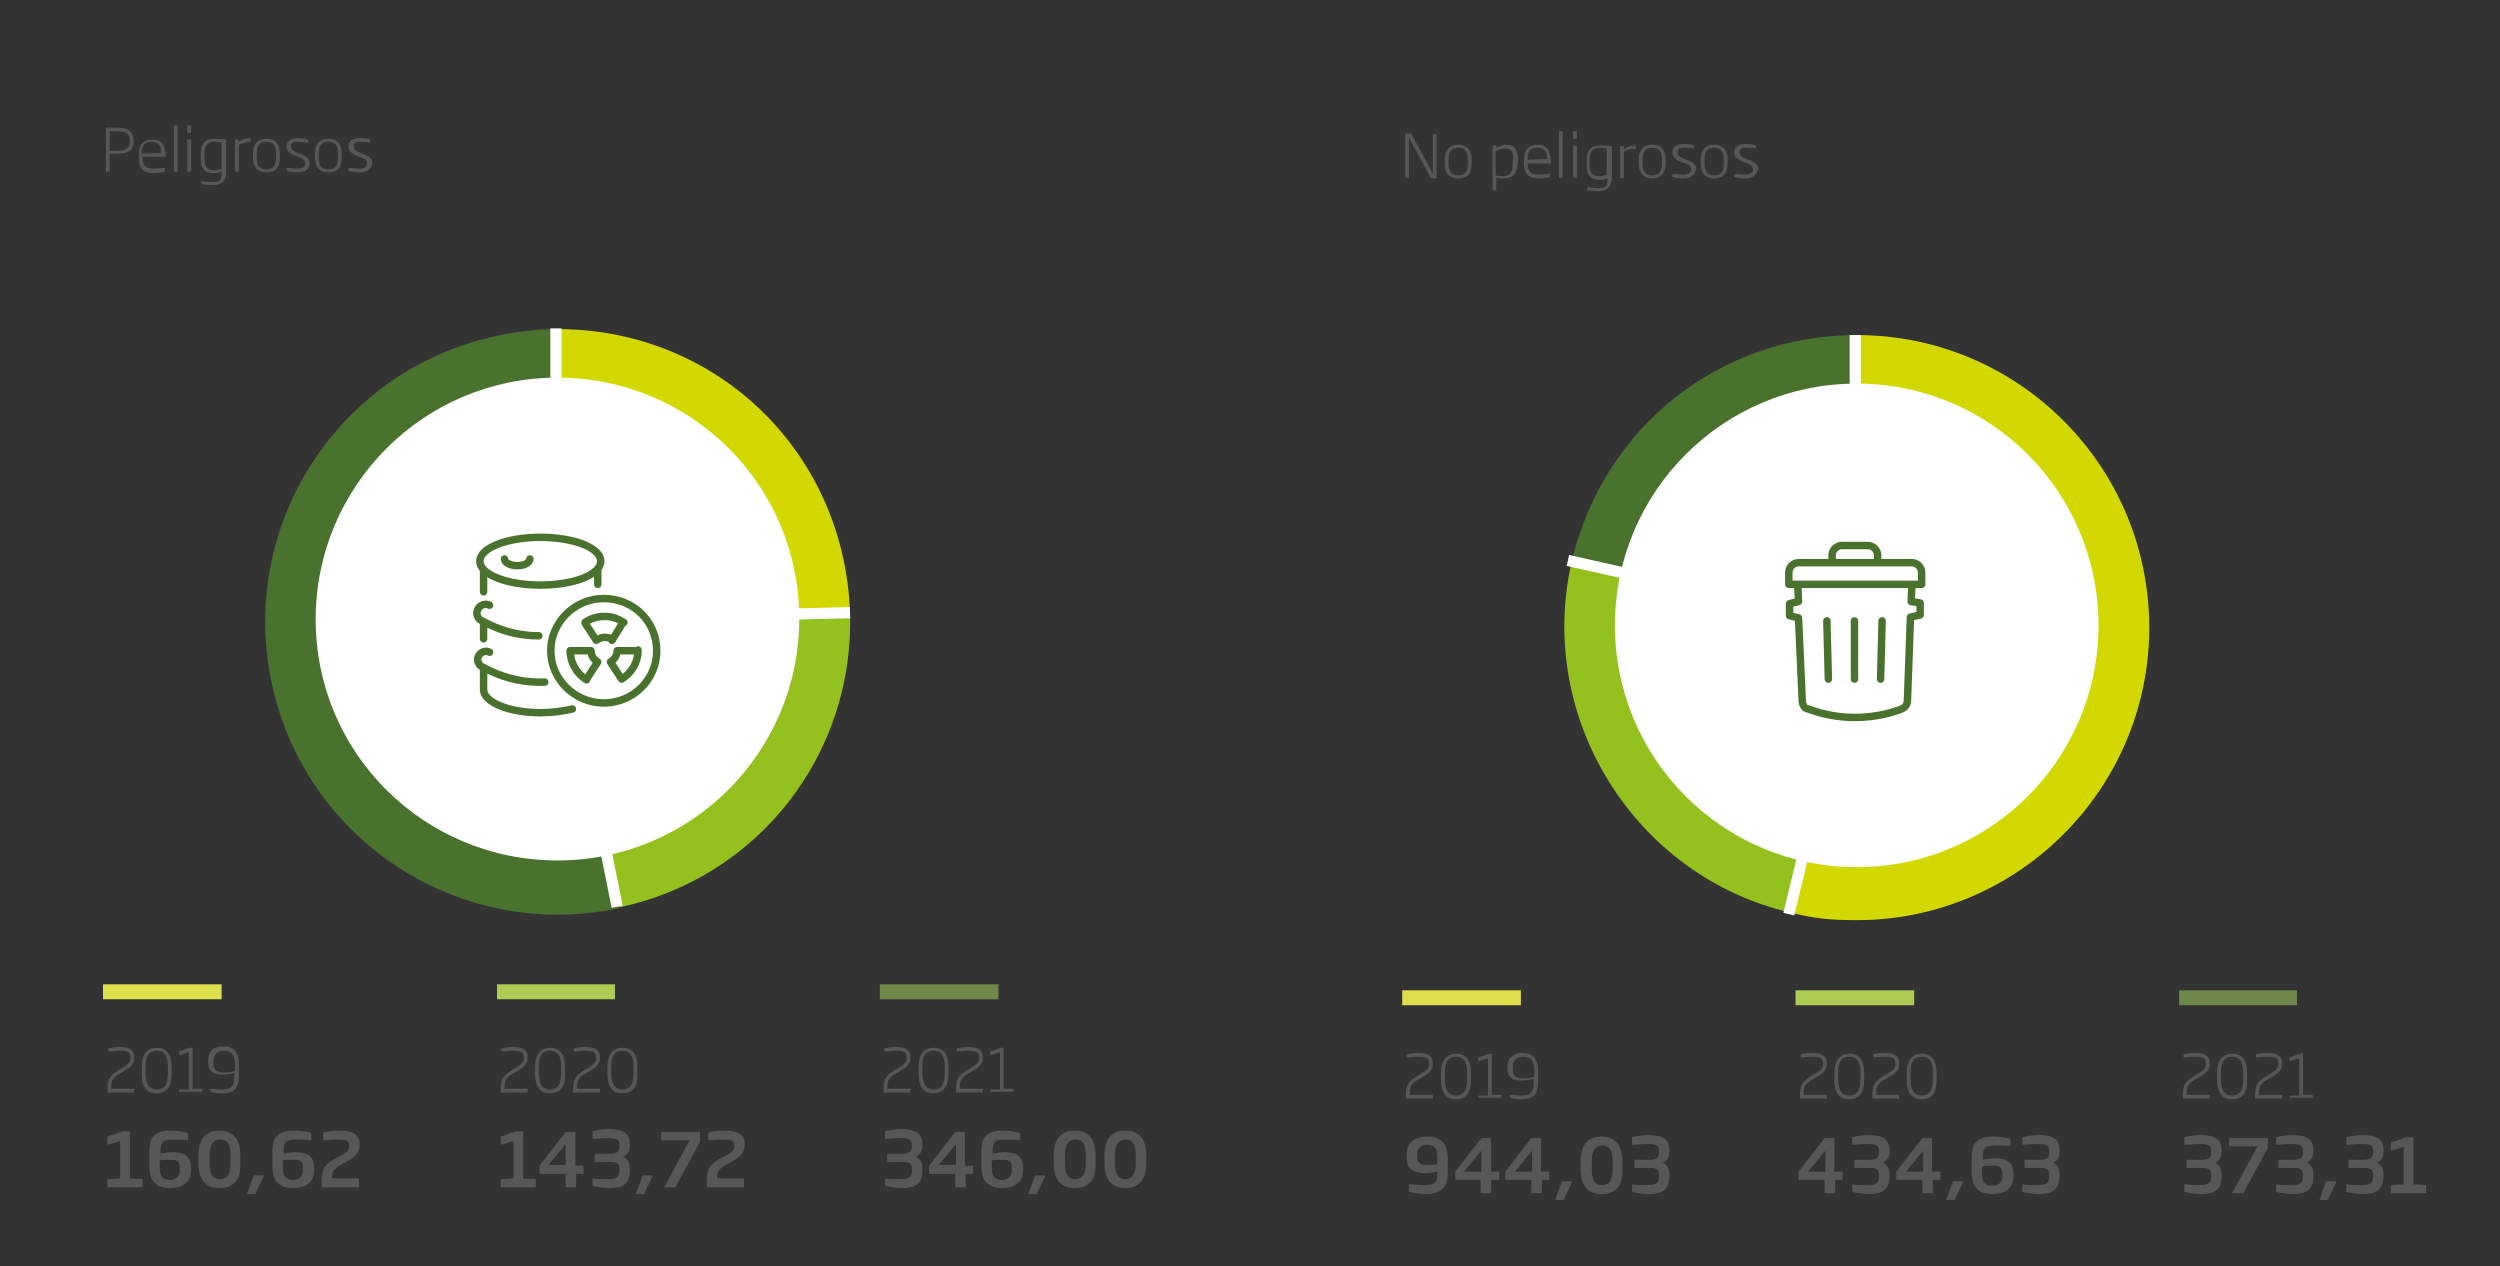 <?xml version="1.0" encoding="utf-8"?>
<!-- Generator: Adobe Illustrator 24.2.3, SVG Export Plug-In . SVG Version: 6.00 Build 0)  -->
<svg version="1.1" id="Capa_1" xmlns="http://www.w3.org/2000/svg" xmlns:xlink="http://www.w3.org/1999/xlink" x="0px" y="0px"
	 viewBox="0 0 335 169.7" style="enable-background:new 0 0 335 169.7;" xml:space="preserve">
<rect x="0" y="0" width="335" height="169.7" fill="#333333" stroke="none"/>
<style type="text/css">
	.st0{clip-path:url(#SVGID_2_);fill:#48722D;}
	.st1{clip-path:url(#SVGID_2_);fill:#95C11F;}
	.st2{clip-path:url(#SVGID_2_);fill:#D3D800;}
	.st3{fill:#575756;}
	.st4{clip-path:url(#SVGID_4_);fill:#FFFFFF;}
	.st5{fill:none;stroke:#FFFFFF;stroke-width:1.5;stroke-miterlimit:10;}
	.st6{fill:none;stroke:#DDDF4B;stroke-width:2;stroke-miterlimit:10;}
	.st7{fill:none;stroke:#AECC53;stroke-width:2;stroke-miterlimit:10;}
	.st8{fill:none;stroke:#6E874A;stroke-width:2;stroke-miterlimit:10;}
	.st9{clip-path:url(#SVGID_6_);fill:none;stroke:#48722D;stroke-linecap:round;stroke-linejoin:round;stroke-miterlimit:10;}
	.st10{clip-path:url(#SVGID_8_);fill:#48722D;}
	.st11{clip-path:url(#SVGID_8_);fill:#95C11F;}
	.st12{clip-path:url(#SVGID_8_);fill:#D3D800;}
	.st13{clip-path:url(#SVGID_10_);fill:#FFFFFF;}
	.st14{clip-path:url(#SVGID_12_);fill:none;stroke:#48722D;stroke-linecap:round;stroke-linejoin:round;stroke-miterlimit:10;}
</style>
<g>
	<defs>
		<rect id="SVGID_1_" x="4.6" y="9.8" width="325.8" height="154.1"/>
	</defs>
	<clipPath id="SVGID_2_">
		<use xlink:href="#SVGID_1_"  style="overflow:visible;"/>
	</clipPath>
	<path class="st0" d="M74.7,83.3l8.2,38.4c-21.2,4.5-42-9-46.5-30.2c-4.5-21.2,9-42,30.2-46.5c2.7-0.6,5.4-0.9,8.2-0.9V83.3z"/>
	<path class="st1" d="M74.7,83.3l39.2-1.4c0.7,19.1-12.3,35.8-31,39.7L74.7,83.3z"/>
	<path class="st2" d="M74.7,83.3V44.1c21.4,0,38.4,16.5,39.2,37.9L74.7,83.3z"/>
</g>
<g>
	<path class="st3" d="M14.4,146.4v-0.6c0-1.4,0.5-1.8,1.8-2.6c1.1-0.6,1.3-0.9,1.3-1.5c0-0.7-0.4-0.9-1.5-0.9
		c-0.5,0-1.1,0.1-1.5,0.1v-0.4c0.3-0.1,0.9-0.2,1.5-0.2c1.4,0,2,0.4,2,1.4c0,0.8-0.3,1.2-1.5,1.9c-1.3,0.7-1.6,1-1.6,2.2v0.1H18v0.5
		H14.4z"/>
	<path class="st3" d="M21,146.5c-1.3,0-2-0.8-2-2.6v-0.9c0-1.8,0.8-2.6,2-2.6c1.3,0,2,0.8,2,2.6v0.9C23,145.7,22.3,146.5,21,146.5z
		 M22.5,142.9c0-1.6-0.6-2.1-1.5-2.1s-1.5,0.5-1.5,2.1v0.9c0,1.6,0.6,2.2,1.5,2.2s1.5-0.5,1.5-2.2V142.9z"/>
	<path class="st3" d="M24,146.4v-0.4l1.3,0v-5l-1.3,0.4v-0.5l1.4-0.5h0.4v5.5l1.3,0v0.4H24z"/>
	<path class="st3" d="M29.8,146.5c-0.7,0-1.4-0.1-1.6-0.2v-0.4c0.3,0,1,0.1,1.6,0.1c1.4,0,1.6-0.7,1.6-1.8v-0.4
		c-0.5,0.1-1.1,0.2-1.5,0.2c-1,0-2-0.2-2-1.6v-0.3c0-1.5,1.1-1.9,2-1.9c1.1,0,2.1,0.4,2.1,2.4v1.5C32,145.7,31.5,146.5,29.8,146.5z
		 M31.5,142.7c0-1.5-0.6-1.9-1.5-1.9c-0.8,0-1.4,0.4-1.4,1.4v0.3c0,1,0.6,1.2,1.4,1.2c0.4,0,1,0,1.5-0.2V142.7z"/>
</g>
<g>
	<path class="st3" d="M67.1,146.4v-0.6c0-1.4,0.5-1.8,1.8-2.6c1.1-0.6,1.3-0.9,1.3-1.5c0-0.7-0.4-0.9-1.5-0.9
		c-0.5,0-1.1,0.1-1.5,0.1v-0.4c0.3-0.1,0.9-0.2,1.5-0.2c1.4,0,2,0.4,2,1.4c0,0.8-0.3,1.2-1.5,1.9c-1.3,0.7-1.6,1-1.6,2.2v0.1h3.1
		v0.5H67.1z"/>
	<path class="st3" d="M73.7,146.5c-1.3,0-2-0.8-2-2.6v-0.9c0-1.8,0.8-2.6,2-2.6c1.3,0,2,0.8,2,2.6v0.9
		C75.8,145.7,75,146.5,73.7,146.5z M75.2,142.9c0-1.6-0.6-2.1-1.5-2.1s-1.5,0.5-1.5,2.1v0.9c0,1.6,0.6,2.2,1.5,2.2s1.5-0.5,1.5-2.2
		V142.9z"/>
	<path class="st3" d="M76.8,146.4v-0.6c0-1.4,0.5-1.8,1.8-2.6c1.1-0.6,1.3-0.9,1.3-1.5c0-0.7-0.4-0.9-1.5-0.9
		c-0.5,0-1.1,0.1-1.5,0.1v-0.4c0.3-0.1,0.9-0.2,1.5-0.2c1.4,0,2,0.4,2,1.4c0,0.8-0.3,1.2-1.5,1.9c-1.3,0.7-1.6,1-1.6,2.2v0.1h3.1
		v0.5H76.8z"/>
	<path class="st3" d="M83.4,146.5c-1.3,0-2-0.8-2-2.6v-0.9c0-1.8,0.8-2.6,2-2.6c1.3,0,2,0.8,2,2.6v0.9
		C85.5,145.7,84.7,146.5,83.4,146.5z M84.9,142.9c0-1.6-0.6-2.1-1.5-2.1s-1.5,0.5-1.5,2.1v0.9c0,1.6,0.6,2.2,1.5,2.2
		s1.5-0.5,1.5-2.2V142.9z"/>
</g>
<g>
	<path class="st3" d="M118.4,146.4v-0.6c0-1.4,0.5-1.8,1.8-2.6c1.1-0.6,1.3-0.9,1.3-1.5c0-0.7-0.4-0.9-1.5-0.9
		c-0.5,0-1.1,0.1-1.5,0.1v-0.4c0.3-0.1,0.9-0.2,1.5-0.2c1.4,0,2,0.4,2,1.4c0,0.8-0.3,1.2-1.5,1.9c-1.3,0.7-1.6,1-1.6,2.2v0.1h3.1
		v0.5H118.4z"/>
	<path class="st3" d="M125.1,146.5c-1.3,0-2-0.8-2-2.6v-0.9c0-1.8,0.8-2.6,2-2.6c1.3,0,2,0.8,2,2.6v0.9
		C127.1,145.7,126.3,146.5,125.1,146.5z M126.6,142.9c0-1.6-0.6-2.1-1.5-2.1s-1.5,0.5-1.5,2.1v0.9c0,1.6,0.6,2.2,1.5,2.2
		s1.5-0.5,1.5-2.2V142.9z"/>
	<path class="st3" d="M128.1,146.4v-0.6c0-1.4,0.5-1.8,1.8-2.6c1.1-0.6,1.3-0.9,1.3-1.5c0-0.7-0.4-0.9-1.5-0.9
		c-0.5,0-1.1,0.1-1.5,0.1v-0.4c0.3-0.1,0.9-0.2,1.5-0.2c1.4,0,2,0.4,2,1.4c0,0.8-0.3,1.2-1.5,1.9c-1.3,0.7-1.6,1-1.6,2.2v0.1h3.1
		v0.5H128.1z"/>
	<path class="st3" d="M132.7,146.4v-0.4l1.3,0v-5l-1.3,0.4v-0.5l1.4-0.5h0.4v5.5l1.3,0v0.4H132.7z"/>
</g>
<g>
	<path class="st3" d="M14.4,159.1V158l1.7-0.1v-5l-1.7,0.5v-1.1l2-0.7h1v6.3l1.7,0.1v1.1H14.4z"/>
	<path class="st3" d="M22.8,159.2c-1.7,0-2.8-0.7-2.8-3v-1.8c0-1.9,0.6-2.9,2.9-2.9c1,0,1.9,0.2,2.3,0.3v1c-0.6-0.1-1.4-0.1-2.1-0.1
		c-1.5,0-1.6,0.6-1.6,1.6v0.3c0.4-0.1,1.1-0.2,1.5-0.2c1.4,0,2.6,0.3,2.6,2.1v0.4C25.5,158.8,24,159.2,22.8,159.2z M24.1,156.5
		c0-1-0.5-1.1-1.3-1.1c-0.3,0-0.9,0-1.4,0.1v0.9c0,1.4,0.5,1.7,1.4,1.7c0.7,0,1.3-0.4,1.3-1.3V156.5z"/>
	<path class="st3" d="M29.4,159.2c-1.9,0-2.8-1.2-2.8-3.3v-1.1c0-2.2,1-3.3,2.8-3.3c1.9,0,2.8,1.2,2.8,3.3v1.1
		C32.3,158.1,31.3,159.2,29.4,159.2z M30.9,154.8c0-1.7-0.6-2.1-1.4-2.1c-0.8,0-1.4,0.5-1.4,2.1v1.1c0,1.7,0.6,2.1,1.4,2.1
		c0.8,0,1.4-0.5,1.4-2.1V154.8z"/>
	<path class="st3" d="M34.2,160h-1.1l0.9-2.5h1.4L34.2,160z"/>
	<path class="st3" d="M39.3,159.2c-1.7,0-2.8-0.7-2.8-3v-1.8c0-1.9,0.6-2.9,2.9-2.9c1,0,1.9,0.2,2.3,0.3v1c-0.6-0.1-1.4-0.1-2.1-0.1
		c-1.5,0-1.6,0.6-1.6,1.6v0.3c0.4-0.1,1.1-0.2,1.5-0.2c1.4,0,2.6,0.3,2.6,2.1v0.4C42,158.8,40.5,159.2,39.3,159.2z M40.6,156.5
		c0-1-0.5-1.1-1.3-1.1c-0.3,0-0.9,0-1.4,0.1v0.9c0,1.4,0.5,1.7,1.4,1.7c0.7,0,1.3-0.4,1.3-1.3V156.5z"/>
	<path class="st3" d="M43.1,159.1v-0.9c0-1.7,0.6-2.4,2.3-3.2c1.2-0.6,1.4-0.9,1.4-1.5c0-0.6-0.4-0.8-1.5-0.8c-0.7,0-1.5,0.1-2,0.1
		v-1c0.5-0.2,1.4-0.3,2.2-0.3c1.9,0,2.7,0.6,2.7,1.9c0,1-0.5,1.6-2,2.4c-1.5,0.8-1.7,1.1-1.7,2v0.1h3.6v1.2H43.1z"/>
</g>
<g>
	<path class="st3" d="M67.1,159.1V158l1.7-0.1v-5l-1.7,0.5v-1.1l2-0.7h1v6.3l1.7,0.1v1.1H67.1z"/>
	<path class="st3" d="M77.2,157.3v1.8h-1.4v-1.8h-3.5v-1.1l3.5-4.5h1.3v4.5h1.1v1.1H77.2z M75.8,153.3l-2.3,2.8h2.3V153.3z"/>
	<path class="st3" d="M81.6,159.2c-0.9,0-1.9-0.2-2.2-0.3v-1c0.4,0.1,1.3,0.1,2.1,0.1c1,0,1.5-0.2,1.5-1.1v-0.2c0-0.6-0.1-1-1.2-1
		h-2.1v-1.1h2.1c1,0,1.2-0.4,1.2-1v-0.1c0-0.8-0.3-1-1.5-1c-0.8,0-1.6,0.1-2.1,0.1v-1c0.2-0.1,1.3-0.3,2.2-0.3c1.8,0,2.8,0.5,2.8,2
		v0.1c0,0.7-0.2,1.3-0.9,1.6c0.7,0.3,0.9,0.9,0.9,1.6v0.2C84.4,158.7,83.5,159.2,81.6,159.2z"/>
	<path class="st3" d="M86.3,160h-1.1l0.9-2.5h1.4L86.3,160z"/>
	<path class="st3" d="M90.5,159.1H89l3.4-6.3h-3.8v-1.1h5.2v1.3L90.5,159.1z"/>
	<path class="st3" d="M94.7,159.1v-0.9c0-1.7,0.6-2.4,2.3-3.2c1.2-0.6,1.4-0.9,1.4-1.5c0-0.6-0.4-0.8-1.5-0.8c-0.7,0-1.5,0.1-2,0.1
		v-1c0.5-0.2,1.4-0.3,2.2-0.3c1.9,0,2.7,0.6,2.7,1.9c0,1-0.5,1.6-2,2.4c-1.5,0.8-1.7,1.1-1.7,2v0.1h3.6v1.2H94.7z"/>
</g>
<g>
	<path class="st3" d="M120.8,159.2c-0.9,0-1.9-0.2-2.2-0.3v-1c0.4,0.1,1.3,0.1,2.1,0.1c1,0,1.5-0.2,1.5-1.1v-0.2c0-0.6-0.1-1-1.2-1
		h-2.1v-1.1h2.1c1,0,1.2-0.4,1.2-1v-0.1c0-0.8-0.3-1-1.5-1c-0.8,0-1.6,0.1-2.1,0.1v-1c0.2-0.1,1.3-0.3,2.2-0.3c1.8,0,2.8,0.5,2.8,2
		v0.1c0,0.7-0.2,1.3-0.9,1.6c0.7,0.3,0.9,0.9,0.9,1.6v0.2C123.6,158.7,122.6,159.2,120.8,159.2z"/>
	<path class="st3" d="M129.4,157.3v1.8H128v-1.8h-3.5v-1.1l3.5-4.5h1.3v4.5h1.1v1.1H129.4z M128.1,153.3l-2.3,2.8h2.3V153.3z"/>
	<path class="st3" d="M134.3,159.2c-1.7,0-2.8-0.7-2.8-3v-1.8c0-1.9,0.6-2.9,2.9-2.9c1,0,1.9,0.2,2.3,0.3v1
		c-0.6-0.1-1.4-0.1-2.1-0.1c-1.5,0-1.6,0.6-1.6,1.6v0.3c0.4-0.1,1.1-0.2,1.5-0.2c1.4,0,2.6,0.3,2.6,2.1v0.4
		C137,158.8,135.5,159.2,134.3,159.2z M135.6,156.5c0-1-0.5-1.1-1.3-1.1c-0.3,0-0.9,0-1.4,0.1v0.9c0,1.4,0.5,1.7,1.4,1.7
		c0.7,0,1.3-0.4,1.3-1.3V156.5z"/>
	<path class="st3" d="M138.9,160h-1.1l0.9-2.5h1.4L138.9,160z"/>
	<path class="st3" d="M144,159.2c-1.9,0-2.8-1.2-2.8-3.3v-1.1c0-2.2,1-3.3,2.8-3.3c1.9,0,2.8,1.2,2.8,3.3v1.1
		C146.9,158.1,145.9,159.2,144,159.2z M145.5,154.8c0-1.7-0.6-2.1-1.4-2.1c-0.8,0-1.4,0.5-1.4,2.1v1.1c0,1.7,0.6,2.1,1.4,2.1
		c0.8,0,1.4-0.5,1.4-2.1V154.8z"/>
	<path class="st3" d="M150.8,159.2c-1.9,0-2.8-1.2-2.8-3.3v-1.1c0-2.2,1-3.3,2.8-3.3c1.9,0,2.8,1.2,2.8,3.3v1.1
		C153.6,158.1,152.6,159.2,150.8,159.2z M152.2,154.8c0-1.7-0.6-2.1-1.4-2.1c-0.8,0-1.4,0.5-1.4,2.1v1.1c0,1.7,0.6,2.1,1.4,2.1
		c0.8,0,1.4-0.5,1.4-2.1V154.8z"/>
</g>
<g>
	<defs>
		<rect id="SVGID_3_" x="4.6" y="9.8" width="325.8" height="154.1"/>
	</defs>
	<clipPath id="SVGID_4_">
		<use xlink:href="#SVGID_3_"  style="overflow:visible;"/>
	</clipPath>
	<path class="st4" d="M74.7,115.3c17.9,0,32.4-14.5,32.4-32.4S92.6,50.6,74.7,50.6S42.3,65.1,42.3,83S56.8,115.3,74.7,115.3"/>
</g>
<line class="st5" x1="74.5" y1="83.3" x2="74.5" y2="44"/>
<line class="st5" x1="74.7" y1="83" x2="113.9" y2="82.1"/>
<line class="st5" x1="75" y1="83.3" x2="82.7" y2="121.5"/>
<line class="st6" x1="29.7" y1="132.9" x2="13.8" y2="132.9"/>
<line class="st7" x1="82.4" y1="132.9" x2="66.6" y2="132.9"/>
<line class="st8" x1="133.8" y1="132.9" x2="117.9" y2="132.9"/>
<g>
	<defs>
		<rect id="SVGID_5_" x="4.6" y="9.8" width="325.8" height="154.1"/>
	</defs>
	<clipPath id="SVGID_6_">
		<use xlink:href="#SVGID_5_"  style="overflow:visible;"/>
	</clipPath>
	<path class="st9" d="M83.5,83.4L82,85.8 M80.1,88.7L78.6,91 M83.3,91l-1.5-2.3 M79.9,85.8l-1.5-2.3 M85.5,87.2h-2.8 M79.2,87.2
		h-2.8 M83.3,91c1.3-0.8,2.2-2.2,2.2-3.9 M76.4,87.2c0,1.6,0.9,3.1,2.2,3.9 M78.4,83.4c0.7-0.5,1.6-0.8,2.6-0.8c1,0,1.8,0.3,2.6,0.8
		 M81.8,88.7c0.5-0.3,0.9-0.9,0.9-1.5 M79.9,85.8c0.3-0.2,0.7-0.4,1.1-0.4c0.4,0,0.8,0.1,1.1,0.3 M79.2,87.2c0,0.7,0.4,1.2,0.9,1.5
		 M88,87.2c0,3.9-3.2,7-7.1,7c-3.9,0-7.1-3.2-7.1-7s3.2-7,7.1-7C84.9,80.2,88,83.3,88,87.2z M65.6,81.1c-0.8-0.4-1.7,0.2-1.7,1.1
		c0,0.2,0.1,0.4,0.2,0.6c0.1,0.2,0.3,0.3,0.5,0.4l1,0.5c2.1,1,4.3,1.5,6.6,1.5 M65.6,87.4C64.9,87,64,87.6,64,88.4
		c0,0.2,0.1,0.4,0.2,0.6c0.1,0.2,0.3,0.3,0.5,0.4l1,0.5c2.3,1.1,4.8,1.6,7.3,1.5 M80.1,78.3v-1.8 M71,74.9c0,0.5-0.7,0.9-1.7,0.9
		c-0.9,0-1.7-0.4-1.7-0.9 M64.8,92.4c0,1.7,3.4,3.1,7.6,3.1c1.6,0,3.1-0.2,4.3-0.5 M80.5,75.2c0,1.8-3.6,3.2-8.1,3.2
		c-4.4,0-8.1-1.4-8.1-3.2S68,72,72.4,72C76.9,72,80.5,73.4,80.5,75.2z M64.8,85.6v-2.2 M64.8,79.3v-2.8 M64.8,92.3v-2.5"/>
</g>
<g>
	<path class="st3" d="M15.6,20.6c-0.3,0-0.6,0-0.9,0V23h-0.5v-5.9c0.5,0,0.9,0,1.4,0c1.4,0,2.3,0.4,2.3,1.7v0.1
		C18,20.2,17.1,20.6,15.6,20.6z M17.4,18.8c0-1-0.6-1.2-1.8-1.2c-0.3,0-0.6,0-0.9,0v2.6c0.3,0,0.6,0,0.9,0c1.2,0,1.8-0.3,1.8-1.3
		V18.8z"/>
	<path class="st3" d="M19.1,21L19.1,21c0,1.1,0.3,1.6,1.5,1.6c0.5,0,1.1-0.1,1.5-0.1V23c-0.3,0.1-0.9,0.2-1.5,0.2
		c-1.5,0-2-0.7-2-2.1v-0.3c0-1.4,0.6-2.1,1.8-2.1c1.3,0,1.8,0.8,1.8,2.2V21H19.1z M21.6,20.5c0-0.8-0.2-1.5-1.3-1.5
		c-1.1,0-1.3,0.7-1.3,1.5l0,0.1L21.6,20.5L21.6,20.5z"/>
	<path class="st3" d="M23.3,23v-6.2h0.5V23H23.3z"/>
	<path class="st3" d="M25.1,17.8v-1h0.5v1H25.1z M25.1,23v-4.3h0.5V23H25.1z"/>
	<path class="st3" d="M28.5,24.8c-0.6,0-1.3-0.1-1.5-0.1v-0.4c0.5,0,1,0.1,1.5,0.1c1,0,1.2-0.3,1.2-1.1V23c-0.2,0.1-0.6,0.2-1,0.2
		c-1.2,0-1.8-0.5-1.8-2v-0.6c0-1.4,0.6-2,1.9-2c0.4,0,1,0,1.5,0.1v4.5C30.2,24.2,29.9,24.8,28.5,24.8z M29.7,19.1
		c-0.2,0-0.6-0.1-0.9-0.1c-1,0-1.4,0.5-1.4,1.6v0.6c0,1.2,0.4,1.6,1.3,1.6c0.4,0,0.8-0.1,1-0.2V19.1z"/>
	<path class="st3" d="M32,19.4V23h-0.5v-4.3H32V19c0.5-0.4,1.1-0.5,1.6-0.5V19C33.1,19,32.5,19.2,32,19.4z"/>
	<path class="st3" d="M35.7,23.1c-1.2,0-1.8-0.7-1.8-2v-0.5c0-1.3,0.6-2,1.8-2s1.8,0.7,1.8,2v0.5C37.5,22.4,37,23.1,35.7,23.1z
		 M37,20.6c0-1.1-0.4-1.6-1.3-1.6c-0.9,0-1.3,0.5-1.3,1.6v0.5c0,1.1,0.4,1.6,1.3,1.6c0.9,0,1.3-0.5,1.3-1.6V20.6z"/>
	<path class="st3" d="M39.8,23.1c-0.6,0-1.2-0.1-1.4-0.2v-0.4c0.3,0,0.9,0.1,1.4,0.1c0.8,0,1.1-0.3,1.1-0.7c0-0.4-0.2-0.6-1-0.9
		l-0.3-0.1c-0.8-0.3-1.2-0.7-1.2-1.3c0-0.7,0.5-1.1,1.6-1.1c0.5,0,1.1,0.1,1.3,0.2v0.4C40.8,19.1,40.3,19,40,19c-0.7,0-1,0.1-1,0.6
		c0,0.4,0.2,0.6,0.9,0.9l0.3,0.1c1,0.4,1.3,0.7,1.3,1.3C41.4,22.6,41.1,23.1,39.8,23.1z"/>
	<path class="st3" d="M44,23.1c-1.2,0-1.8-0.7-1.8-2v-0.5c0-1.3,0.6-2,1.8-2c1.2,0,1.8,0.7,1.8,2v0.5C45.8,22.4,45.3,23.1,44,23.1z
		 M45.3,20.6c0-1.1-0.4-1.6-1.3-1.6c-0.9,0-1.3,0.5-1.3,1.6v0.5c0,1.1,0.4,1.6,1.3,1.6c0.9,0,1.3-0.5,1.3-1.6V20.6z"/>
	<path class="st3" d="M48.1,23.1c-0.6,0-1.2-0.1-1.4-0.2v-0.4c0.3,0,0.9,0.1,1.4,0.1c0.8,0,1.1-0.3,1.1-0.7c0-0.4-0.2-0.6-1-0.9
		l-0.3-0.1c-0.8-0.3-1.2-0.7-1.2-1.3c0-0.7,0.5-1.1,1.6-1.1c0.5,0,1.1,0.1,1.3,0.2v0.4c-0.4-0.1-0.9-0.1-1.2-0.1c-0.7,0-1,0.1-1,0.6
		c0,0.4,0.2,0.6,0.9,0.9l0.3,0.1c1,0.4,1.3,0.7,1.3,1.3C49.7,22.6,49.4,23.1,48.1,23.1z"/>
</g>
<g>
	<path class="st3" d="M191.7,23.8l-2.5-4.6c-0.1-0.3-0.3-0.5-0.4-0.8h0c0,0.3,0,0.7,0,1v4.4h-0.5v-5.9h0.8l2.5,4.6
		c0.1,0.2,0.3,0.6,0.4,0.8h0c0-0.4,0-0.7,0-1v-4.3h0.5v5.9H191.7z"/>
	<path class="st3" d="M195.4,23.9c-1.2,0-1.8-0.7-1.8-2v-0.5c0-1.3,0.6-2,1.8-2s1.8,0.7,1.8,2v0.5C197.2,23.2,196.7,23.9,195.4,23.9
		z M196.7,21.4c0-1.1-0.4-1.6-1.3-1.6c-0.9,0-1.3,0.5-1.3,1.6v0.5c0,1.1,0.4,1.6,1.3,1.6c0.9,0,1.3-0.5,1.3-1.6V21.4z"/>
	<path class="st3" d="M201.5,23.9c-0.3,0-0.6,0-1-0.1v1.7h-0.5v-6h0.5v0.3c0.4-0.2,0.9-0.4,1.4-0.4c1,0,1.5,0.6,1.5,2.1v0.3
		C203.3,23.4,202.6,23.9,201.5,23.9z M202.8,21.5c0-1.2-0.3-1.6-1.1-1.6c-0.4,0-0.8,0.1-1.3,0.4v3.2c0.4,0.1,0.8,0.1,1,0.1
		c0.9,0,1.3-0.4,1.3-1.7V21.5z"/>
	<path class="st3" d="M204.7,21.8L204.7,21.8c0,1.1,0.3,1.6,1.5,1.6c0.5,0,1.1-0.1,1.5-0.1v0.4c-0.3,0.1-0.9,0.2-1.5,0.2
		c-1.5,0-2-0.7-2-2.1v-0.3c0-1.4,0.6-2.1,1.8-2.1c1.3,0,1.8,0.8,1.8,2.2v0.3H204.7z M207.3,21.3c0-0.8-0.2-1.5-1.3-1.5
		c-1.1,0-1.3,0.7-1.3,1.5l0,0.1L207.3,21.3L207.3,21.3z"/>
	<path class="st3" d="M208.9,23.8v-6.2h0.5v6.2H208.9z"/>
	<path class="st3" d="M210.8,18.6v-1h0.5v1H210.8z M210.8,23.8v-4.3h0.5v4.3H210.8z"/>
	<path class="st3" d="M214.2,25.6c-0.6,0-1.3-0.1-1.5-0.1v-0.4c0.5,0,1,0.1,1.5,0.1c1,0,1.2-0.3,1.2-1.1v-0.2
		c-0.2,0.1-0.6,0.2-1,0.2c-1.2,0-1.8-0.5-1.8-2v-0.6c0-1.4,0.6-2,1.9-2c0.4,0,1,0,1.5,0.1V24C215.8,25,215.5,25.6,214.2,25.6z
		 M215.3,19.9c-0.2,0-0.6-0.1-0.9-0.1c-1,0-1.4,0.5-1.4,1.6v0.6c0,1.2,0.4,1.6,1.3,1.6c0.4,0,0.8-0.1,1-0.2V19.9z"/>
	<path class="st3" d="M217.6,20.3v3.6h-0.5v-4.3h0.5v0.4c0.5-0.4,1.1-0.5,1.6-0.5v0.5C218.8,19.9,218.1,20,217.6,20.3z"/>
	<path class="st3" d="M221.4,23.9c-1.2,0-1.8-0.7-1.8-2v-0.5c0-1.3,0.6-2,1.8-2s1.8,0.7,1.8,2v0.5C223.2,23.2,222.6,23.9,221.4,23.9
		z M222.7,21.4c0-1.1-0.4-1.6-1.3-1.6c-0.9,0-1.3,0.5-1.3,1.6v0.5c0,1.1,0.4,1.6,1.3,1.6c0.9,0,1.3-0.5,1.3-1.6V21.4z"/>
	<path class="st3" d="M225.5,23.9c-0.6,0-1.2-0.1-1.4-0.2v-0.4c0.3,0,0.9,0.1,1.4,0.1c0.8,0,1.1-0.3,1.1-0.7c0-0.4-0.2-0.6-1-0.9
		l-0.3-0.1c-0.8-0.3-1.2-0.7-1.2-1.3c0-0.7,0.5-1.1,1.6-1.1c0.5,0,1.1,0.1,1.3,0.2v0.4c-0.4-0.1-0.9-0.1-1.2-0.1c-0.7,0-1,0.1-1,0.6
		c0,0.4,0.2,0.6,0.9,0.9l0.3,0.1c1,0.4,1.3,0.7,1.3,1.3C227.1,23.4,226.7,23.9,225.5,23.9z"/>
	<path class="st3" d="M229.7,23.9c-1.2,0-1.8-0.7-1.8-2v-0.5c0-1.3,0.6-2,1.8-2c1.2,0,1.8,0.7,1.8,2v0.5
		C231.5,23.2,230.9,23.9,229.7,23.9z M231,21.4c0-1.1-0.4-1.6-1.3-1.6c-0.9,0-1.3,0.5-1.3,1.6v0.5c0,1.1,0.4,1.6,1.3,1.6
		c0.9,0,1.3-0.5,1.3-1.6V21.4z"/>
	<path class="st3" d="M233.8,23.9c-0.6,0-1.2-0.1-1.4-0.2v-0.4c0.3,0,0.9,0.1,1.4,0.1c0.8,0,1.1-0.3,1.1-0.7c0-0.4-0.2-0.6-1-0.9
		l-0.3-0.1c-0.8-0.3-1.2-0.7-1.2-1.3c0-0.7,0.5-1.1,1.6-1.1c0.5,0,1.1,0.1,1.3,0.2v0.4c-0.4-0.1-0.9-0.1-1.2-0.1c-0.7,0-1,0.1-1,0.6
		c0,0.4,0.2,0.6,0.9,0.9l0.3,0.1c1,0.4,1.3,0.7,1.3,1.3C235.3,23.4,235,23.9,233.8,23.9z"/>
</g>
<g>
	<defs>
		<rect id="SVGID_7_" x="4.6" y="9.8" width="325.8" height="154.1"/>
	</defs>
	<clipPath id="SVGID_8_">
		<use xlink:href="#SVGID_7_"  style="overflow:visible;"/>
	</clipPath>
	<path class="st10" d="M248.8,84.1l-38.2-8.8c4.2-18,19.8-30.4,38.2-30.4V84.1z"/>
	<path class="st11" d="M248.8,84.1l-8.8,38.2c-20.9-4.8-34.2-26.1-29.4-47L248.8,84.1z"/>
	<path class="st12" d="M248.8,84.1V44.9c21.7,0,39.2,17.6,39.2,39.2s-17.6,39.2-39.2,39.2c-3.4,0-5.6-0.2-8.8-1L248.8,84.1z"/>
</g>
<g>
	<path class="st3" d="M188.4,147.2v-0.6c0-1.4,0.5-1.8,1.8-2.6c1.1-0.6,1.3-0.9,1.3-1.5c0-0.7-0.4-0.9-1.5-0.9
		c-0.5,0-1.1,0.1-1.5,0.1v-0.4c0.3-0.1,0.9-0.2,1.5-0.2c1.4,0,2,0.4,2,1.4c0,0.8-0.3,1.2-1.5,1.9c-1.3,0.7-1.6,1-1.6,2.2v0.1h3.1
		v0.5H188.4z"/>
	<path class="st3" d="M195.1,147.3c-1.3,0-2-0.8-2-2.6v-0.9c0-1.8,0.8-2.6,2-2.6c1.3,0,2,0.8,2,2.6v0.9
		C197.1,146.5,196.4,147.3,195.1,147.3z M196.6,143.7c0-1.6-0.6-2.1-1.5-2.1s-1.5,0.5-1.5,2.1v0.9c0,1.6,0.6,2.2,1.5,2.2
		s1.5-0.5,1.5-2.2V143.7z"/>
	<path class="st3" d="M198.1,147.2v-0.4l1.3,0v-5l-1.3,0.4v-0.5l1.4-0.5h0.4v5.5l1.3,0v0.4H198.1z"/>
	<path class="st3" d="M203.9,147.3c-0.7,0-1.4-0.1-1.6-0.2v-0.4c0.3,0,1,0.1,1.6,0.1c1.4,0,1.6-0.7,1.6-1.8v-0.4
		c-0.5,0.1-1.1,0.2-1.5,0.2c-1,0-2-0.2-2-1.6V143c0-1.5,1.1-1.9,2-1.9c1.1,0,2.1,0.4,2.1,2.4v1.5
		C206.1,146.5,205.6,147.3,203.9,147.3z M205.6,143.5c0-1.5-0.6-1.9-1.5-1.9c-0.8,0-1.4,0.4-1.4,1.4v0.3c0,1,0.6,1.2,1.4,1.2
		c0.4,0,1,0,1.5-0.2V143.5z"/>
</g>
<g>
	<path class="st3" d="M241.2,147.2v-0.6c0-1.4,0.5-1.8,1.8-2.6c1.1-0.6,1.3-0.9,1.3-1.5c0-0.7-0.4-0.9-1.5-0.9
		c-0.5,0-1.1,0.1-1.5,0.1v-0.4c0.3-0.1,0.9-0.2,1.5-0.2c1.4,0,2,0.4,2,1.4c0,0.8-0.3,1.2-1.5,1.9c-1.3,0.7-1.6,1-1.6,2.2v0.1h3.1
		v0.5H241.2z"/>
	<path class="st3" d="M247.8,147.3c-1.3,0-2-0.8-2-2.6v-0.9c0-1.8,0.8-2.6,2-2.6c1.3,0,2,0.8,2,2.6v0.9
		C249.8,146.5,249.1,147.3,247.8,147.3z M249.3,143.7c0-1.6-0.6-2.1-1.5-2.1s-1.5,0.5-1.5,2.1v0.9c0,1.6,0.6,2.2,1.5,2.2
		s1.5-0.5,1.5-2.2V143.7z"/>
	<path class="st3" d="M250.9,147.2v-0.6c0-1.4,0.5-1.8,1.8-2.6c1.1-0.6,1.3-0.9,1.3-1.5c0-0.7-0.4-0.9-1.5-0.9
		c-0.5,0-1.1,0.1-1.5,0.1v-0.4c0.3-0.1,0.9-0.2,1.5-0.2c1.4,0,2,0.4,2,1.4c0,0.8-0.3,1.2-1.5,1.9c-1.3,0.7-1.6,1-1.6,2.2v0.1h3.1
		v0.5H250.9z"/>
	<path class="st3" d="M257.5,147.3c-1.3,0-2-0.8-2-2.6v-0.9c0-1.8,0.8-2.6,2-2.6c1.3,0,2,0.8,2,2.6v0.9
		C259.5,146.5,258.8,147.3,257.5,147.3z M259,143.7c0-1.6-0.6-2.1-1.5-2.1s-1.5,0.5-1.5,2.1v0.9c0,1.6,0.6,2.2,1.5,2.2
		s1.5-0.5,1.5-2.2V143.7z"/>
</g>
<g>
	<path class="st3" d="M292.5,147.2v-0.6c0-1.4,0.5-1.8,1.8-2.6c1.1-0.6,1.3-0.9,1.3-1.5c0-0.7-0.4-0.9-1.5-0.9
		c-0.5,0-1.1,0.1-1.5,0.1v-0.4c0.3-0.1,0.9-0.2,1.5-0.2c1.4,0,2,0.4,2,1.4c0,0.8-0.3,1.2-1.5,1.9c-1.3,0.7-1.6,1-1.6,2.2v0.1h3.1
		v0.5H292.5z"/>
	<path class="st3" d="M299.1,147.3c-1.3,0-2-0.8-2-2.6v-0.9c0-1.8,0.8-2.6,2-2.6c1.3,0,2,0.8,2,2.6v0.9
		C301.2,146.5,300.4,147.3,299.1,147.3z M300.6,143.7c0-1.6-0.6-2.1-1.5-2.1s-1.5,0.5-1.5,2.1v0.9c0,1.6,0.6,2.2,1.5,2.2
		s1.5-0.5,1.5-2.2V143.7z"/>
	<path class="st3" d="M302.2,147.2v-0.6c0-1.4,0.5-1.8,1.8-2.6c1.1-0.6,1.3-0.9,1.3-1.5c0-0.7-0.4-0.9-1.5-0.9
		c-0.5,0-1.1,0.1-1.5,0.1v-0.4c0.3-0.1,0.9-0.2,1.5-0.2c1.4,0,2,0.4,2,1.4c0,0.8-0.3,1.2-1.5,1.9c-1.3,0.7-1.6,1-1.6,2.2v0.1h3.1
		v0.5H302.2z"/>
	<path class="st3" d="M306.8,147.2v-0.4l1.3,0v-5l-1.3,0.4v-0.5l1.4-0.5h0.4v5.5l1.3,0v0.4H306.8z"/>
</g>
<g>
	<path class="st3" d="M191.1,160c-1,0-1.9-0.2-2.3-0.3v-1c0.5,0,1.4,0.1,2.2,0.1c1.5,0,1.6-0.6,1.6-1.7V157
		c-0.4,0.1-1.1,0.2-1.5,0.2c-1.4,0-2.6-0.3-2.6-2.1v-0.4c0-1.9,1.5-2.4,2.7-2.4c1.7,0,2.8,0.7,2.8,3v1.8
		C194,158.9,193.3,160,191.1,160z M192.6,155.1c0-1.4-0.5-1.7-1.4-1.7c-0.7,0-1.3,0.4-1.3,1.3v0.3c0,0.9,0.5,1.1,1.3,1.1
		c0.3,0,0.9,0,1.4-0.1V155.1z"/>
	<path class="st3" d="M199.8,158.1v1.8h-1.4v-1.8H195v-1.1l3.5-4.5h1.3v4.5h1.1v1.1H199.8z M198.5,154.2l-2.3,2.8h2.3V154.2z"/>
	<path class="st3" d="M206.6,158.1v1.8h-1.4v-1.8h-3.5v-1.1l3.5-4.5h1.3v4.5h1.1v1.1H206.6z M205.3,154.2L203,157h2.3V154.2z"/>
	<path class="st3" d="M209.5,160.8h-1.1l0.9-2.5h1.4L209.5,160.8z"/>
	<path class="st3" d="M214.6,160c-1.9,0-2.8-1.2-2.8-3.3v-1.1c0-2.2,1-3.3,2.8-3.3c1.9,0,2.8,1.2,2.8,3.3v1.1
		C217.5,158.9,216.5,160,214.6,160z M216.1,155.6c0-1.7-0.6-2.1-1.4-2.1c-0.8,0-1.4,0.5-1.4,2.1v1.1c0,1.7,0.6,2.1,1.4,2.1
		c0.8,0,1.4-0.5,1.4-2.1V155.6z"/>
	<path class="st3" d="M220.9,160c-0.9,0-1.9-0.2-2.2-0.3v-1c0.4,0.1,1.3,0.1,2.1,0.1c1,0,1.5-0.2,1.5-1.1v-0.2c0-0.6-0.1-1-1.2-1
		h-2.1v-1.1h2.1c1,0,1.2-0.4,1.2-1v-0.1c0-0.8-0.3-1-1.5-1c-0.8,0-1.6,0.1-2.1,0.1v-1c0.2-0.1,1.3-0.3,2.2-0.3c1.8,0,2.8,0.5,2.8,2
		v0.1c0,0.7-0.2,1.3-0.9,1.6c0.7,0.3,0.9,0.9,0.9,1.6v0.2C223.7,159.5,222.7,160,220.9,160z"/>
</g>
<g>
	<path class="st3" d="M245.9,158.1v1.8h-1.4v-1.8h-3.5v-1.1l3.5-4.5h1.3v4.5h1.1v1.1H245.9z M244.6,154.2l-2.3,2.8h2.3V154.2z"/>
	<path class="st3" d="M250.4,160c-0.9,0-1.9-0.2-2.2-0.3v-1c0.4,0.1,1.3,0.1,2.1,0.1c1,0,1.5-0.2,1.5-1.1v-0.2c0-0.6-0.1-1-1.2-1
		h-2.1v-1.1h2.1c1,0,1.2-0.4,1.2-1v-0.1c0-0.8-0.3-1-1.5-1c-0.8,0-1.6,0.1-2.1,0.1v-1c0.2-0.1,1.3-0.3,2.2-0.3c1.8,0,2.8,0.5,2.8,2
		v0.1c0,0.7-0.2,1.3-0.9,1.6c0.7,0.3,0.9,0.9,0.9,1.6v0.2C253.2,159.5,252.2,160,250.4,160z"/>
	<path class="st3" d="M259,158.1v1.8h-1.4v-1.8h-3.5v-1.1l3.5-4.5h1.3v4.5h1.1v1.1H259z M257.7,154.2l-2.3,2.8h2.3V154.2z"/>
	<path class="st3" d="M261.9,160.8h-1.1l0.9-2.5h1.4L261.9,160.8z"/>
	<path class="st3" d="M267,160c-1.7,0-2.8-0.7-2.8-3v-1.8c0-1.9,0.6-2.9,2.9-2.9c1,0,1.9,0.2,2.3,0.3v1c-0.6-0.1-1.4-0.1-2.1-0.1
		c-1.5,0-1.6,0.6-1.6,1.6v0.3c0.4-0.1,1.1-0.2,1.5-0.2c1.4,0,2.6,0.3,2.6,2.1v0.4C269.7,159.6,268.2,160,267,160z M268.3,157.3
		c0-1-0.5-1.1-1.3-1.1c-0.3,0-0.9,0-1.4,0.1v0.9c0,1.4,0.5,1.7,1.4,1.7c0.7,0,1.3-0.4,1.3-1.3V157.3z"/>
	<path class="st3" d="M273.2,160c-0.9,0-1.9-0.2-2.2-0.3v-1c0.4,0.1,1.3,0.1,2.1,0.1c1,0,1.5-0.2,1.5-1.1v-0.2c0-0.6-0.1-1-1.2-1
		h-2.1v-1.1h2.1c1,0,1.2-0.4,1.2-1v-0.1c0-0.8-0.3-1-1.5-1c-0.8,0-1.6,0.1-2.1,0.1v-1c0.2-0.1,1.3-0.3,2.2-0.3c1.8,0,2.8,0.5,2.8,2
		v0.1c0,0.7-0.2,1.3-0.9,1.6c0.7,0.3,0.9,0.9,0.9,1.6v0.2C275.9,159.5,275,160,273.2,160z"/>
</g>
<g>
	<path class="st3" d="M294.9,160c-0.9,0-1.9-0.2-2.2-0.3v-1c0.4,0.1,1.3,0.1,2.1,0.1c1,0,1.5-0.2,1.5-1.1v-0.2c0-0.6-0.1-1-1.2-1
		H293v-1.1h2.1c1,0,1.2-0.4,1.2-1v-0.1c0-0.8-0.3-1-1.5-1c-0.8,0-1.6,0.1-2.1,0.1v-1c0.2-0.1,1.3-0.3,2.2-0.3c1.8,0,2.8,0.5,2.8,2
		v0.1c0,0.7-0.2,1.3-0.9,1.6c0.7,0.3,0.9,0.9,0.9,1.6v0.2C297.7,159.5,296.7,160,294.9,160z"/>
	<path class="st3" d="M300.6,159.9h-1.5l3.4-6.3h-3.8v-1.1h5.2v1.3L300.6,159.9z"/>
	<path class="st3" d="M307.2,160c-0.9,0-1.9-0.2-2.2-0.3v-1c0.4,0.1,1.3,0.1,2.1,0.1c1,0,1.5-0.2,1.5-1.1v-0.2c0-0.6-0.1-1-1.2-1
		h-2.1v-1.1h2.1c1,0,1.2-0.4,1.2-1v-0.1c0-0.8-0.3-1-1.5-1c-0.8,0-1.6,0.1-2.1,0.1v-1c0.2-0.1,1.3-0.3,2.2-0.3c1.8,0,2.8,0.5,2.8,2
		v0.1c0,0.7-0.2,1.3-0.9,1.6c0.7,0.3,0.9,0.9,0.9,1.6v0.2C310,159.5,309,160,307.2,160z"/>
	<path class="st3" d="M311.9,160.8h-1.1l0.9-2.5h1.4L311.9,160.8z"/>
	<path class="st3" d="M316.6,160c-0.9,0-1.9-0.2-2.2-0.3v-1c0.4,0.1,1.3,0.1,2.1,0.1c1,0,1.5-0.2,1.5-1.1v-0.2c0-0.6-0.1-1-1.2-1
		h-2.1v-1.1h2.1c1,0,1.2-0.4,1.2-1v-0.1c0-0.8-0.3-1-1.5-1c-0.8,0-1.6,0.1-2.1,0.1v-1c0.2-0.1,1.3-0.3,2.2-0.3c1.8,0,2.8,0.5,2.8,2
		v0.1c0,0.7-0.2,1.3-0.9,1.6c0.7,0.3,0.9,0.9,0.9,1.6v0.2C319.3,159.5,318.4,160,316.6,160z"/>
	<path class="st3" d="M320.4,159.9v-1.1l1.7-0.1v-5l-1.7,0.5v-1.1l2-0.7h1v6.3l1.7,0.1v1.1H320.4z"/>
</g>
<g>
	<defs>
		<rect id="SVGID_9_" x="4.6" y="9.8" width="325.8" height="154.1"/>
	</defs>
	<clipPath id="SVGID_10_">
		<use xlink:href="#SVGID_9_"  style="overflow:visible;"/>
	</clipPath>
	<path class="st13" d="M248.8,116.2c17.9,0,32.4-14.5,32.4-32.4s-14.5-32.4-32.4-32.4c-17.9,0-32.4,14.5-32.4,32.4
		S230.9,116.2,248.8,116.2"/>
</g>
<line class="st5" x1="248.6" y1="84.1" x2="248.6" y2="44.9"/>
<line class="st5" x1="248.8" y1="83.8" x2="210.1" y2="75.1"/>
<line class="st5" x1="249" y1="84.1" x2="239.7" y2="122.5"/>
<line class="st6" x1="203.8" y1="133.7" x2="187.9" y2="133.7"/>
<line class="st7" x1="256.5" y1="133.7" x2="240.6" y2="133.7"/>
<line class="st8" x1="307.8" y1="133.7" x2="292" y2="133.7"/>
<g>
	<defs>
		<rect id="SVGID_11_" x="4.6" y="9.8" width="325.8" height="154.1"/>
	</defs>
	<clipPath id="SVGID_12_">
		<use xlink:href="#SVGID_11_"  style="overflow:visible;"/>
	</clipPath>
	<path class="st14" d="M256.1,80.6l0.1-2.3h-15.3l0.1,2.3l-1.2,0.3v1.6l1.2,0.3l0.5,11.1c0,0.3,0.1,0.5,0.2,0.7
		c0.1,0.2,0.3,0.4,0.6,0.4c4,1.5,8.3,1.5,12.3,0.1l0.2-0.1c0.5-0.2,0.8-0.6,0.8-1.2l0.4-11.1l1.3-0.3v-1.6L256.1,80.6z M252.2,83.2
		l-0.2,7.8 M244.8,83.2l0.2,7.8 M248.5,83.2V91 M251.6,75.4h-6.1v-1c0-0.7,0.6-1.3,1.3-1.3h3.5c0.7,0,1.3,0.6,1.3,1.3V75.4z
		 M256.2,75.4H241c-0.7,0-1.3,0.6-1.3,1.3v1.6h17.8v-1.6C257.5,76,256.9,75.4,256.2,75.4z"/>
</g>
</svg>
